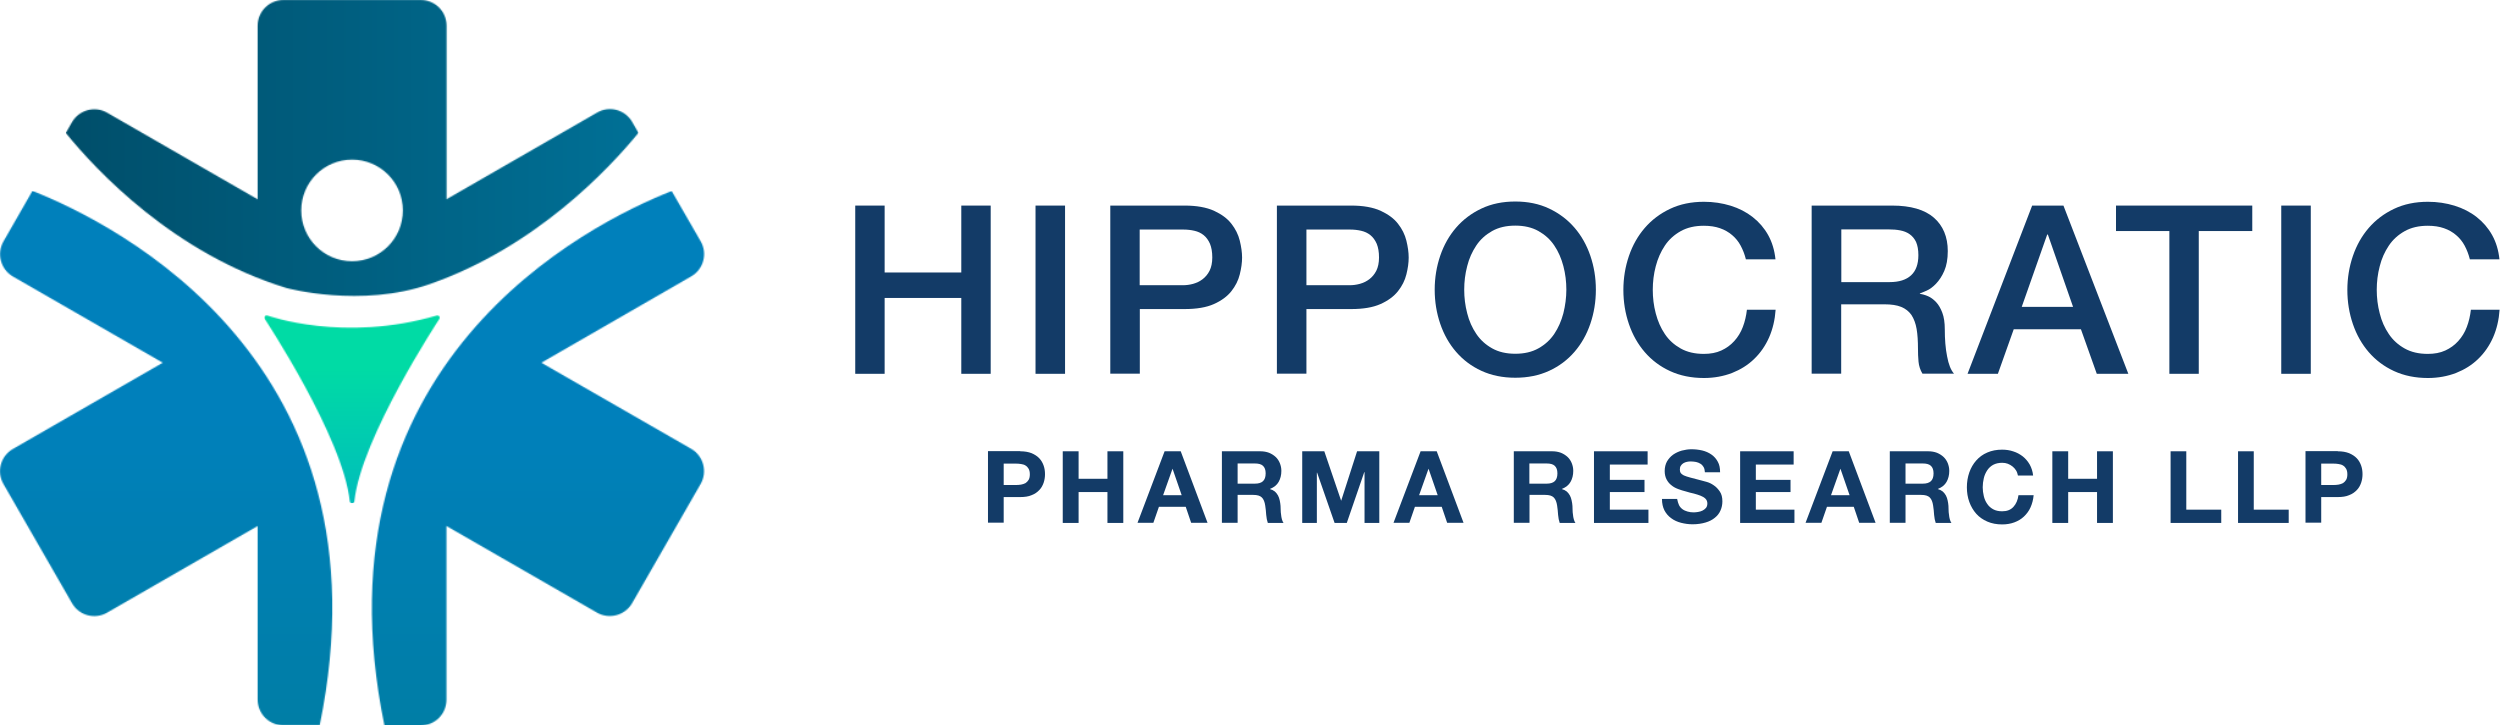 <svg width="2047" height="594" viewBox="0 0 2047 594" fill="none" xmlns="http://www.w3.org/2000/svg">
<path d="M700.271 168.327H724.337V223.115H787.11V168.327H811.177V306.072H787.11V243.965H724.337V306.072H700.271V168.327Z" fill="#133B67"/>
<path d="M872.064 168.327H847.887V306.072H872.064V168.327Z" fill="#133B67"/>
<path d="M909.217 168.327H969.994C979.754 168.327 987.739 169.769 993.95 172.541C1000.16 175.425 1004.93 178.863 1008.26 183.188C1011.58 187.403 1013.91 192.061 1015.13 197.052C1016.35 202.042 1017.02 206.701 1017.02 210.915C1017.02 215.129 1016.35 219.787 1015.13 224.667C1013.91 229.658 1011.58 234.205 1008.26 238.42C1004.93 242.634 1000.16 246.183 993.95 248.956C987.739 251.728 979.754 253.059 969.994 253.059H933.284V305.962H909.106V168.327H909.217ZM933.284 233.54H968.552C971.214 233.54 973.986 233.207 976.87 232.431C979.643 231.654 982.304 230.434 984.633 228.66C986.962 226.885 988.959 224.556 990.401 221.673C991.842 218.789 992.619 215.129 992.619 210.804C992.619 206.257 991.953 202.597 990.733 199.603C989.402 196.608 987.739 194.279 985.521 192.505C983.303 190.73 980.863 189.621 977.979 188.956C975.096 188.29 972.101 187.957 968.885 187.957H933.173V233.54H933.284Z" fill="#133B67"/>
<path d="M1045.63 168.327H1106.41C1116.17 168.327 1124.15 169.769 1130.36 172.541C1136.57 175.425 1141.34 178.863 1144.67 183.188C1148 187.403 1150.33 192.061 1151.55 197.052C1152.77 202.042 1153.43 206.701 1153.43 210.915C1153.43 215.129 1152.77 219.787 1151.55 224.667C1150.33 229.658 1148 234.205 1144.67 238.42C1141.34 242.634 1136.57 246.183 1130.36 248.956C1124.15 251.728 1116.17 253.059 1106.41 253.059H1069.7V305.962H1045.52V168.327H1045.63ZM1069.81 233.54H1105.08C1107.74 233.54 1110.51 233.207 1113.4 232.431C1116.17 231.654 1118.83 230.434 1121.16 228.66C1123.49 226.885 1125.48 224.556 1126.93 221.673C1128.37 218.789 1129.14 215.129 1129.14 210.804C1129.14 206.257 1128.48 202.597 1127.26 199.603C1125.93 196.608 1124.26 194.279 1122.05 192.505C1119.83 190.73 1117.39 189.621 1114.5 188.956C1111.62 188.29 1108.63 187.957 1105.41 187.957H1069.7V233.54H1069.81Z" fill="#133B67"/>
<path d="M1240.72 165C1251.03 165 1260.24 166.885 1268.44 170.767C1276.65 174.649 1283.53 179.861 1289.18 186.405C1294.84 192.948 1299.16 200.601 1302.16 209.362C1305.15 218.124 1306.7 227.329 1306.7 237.2C1306.7 247.07 1305.15 256.387 1302.16 265.148C1299.16 273.91 1294.84 281.562 1289.18 288.106C1283.53 294.649 1276.65 299.862 1268.44 303.633C1260.24 307.403 1251.03 309.289 1240.72 309.289C1230.4 309.289 1221.2 307.403 1212.99 303.633C1204.78 299.862 1197.91 294.649 1192.25 288.106C1186.59 281.562 1182.27 273.91 1179.27 265.148C1176.28 256.387 1174.73 247.07 1174.73 237.2C1174.73 227.44 1176.28 218.124 1179.27 209.362C1182.27 200.601 1186.59 192.948 1192.25 186.405C1197.91 179.861 1204.78 174.649 1212.99 170.767C1221.2 166.885 1230.4 165 1240.72 165ZM1240.72 184.741C1233.4 184.741 1227.07 186.183 1221.75 189.177C1216.43 192.172 1212.1 196.054 1208.77 201.044C1205.45 206.035 1202.9 211.58 1201.34 217.902C1199.68 224.224 1198.9 230.656 1198.9 237.2C1198.9 243.743 1199.68 250.176 1201.34 256.497C1202.9 262.819 1205.45 268.475 1208.77 273.355C1212.1 278.346 1216.43 282.228 1221.75 285.222C1227.07 288.217 1233.4 289.658 1240.72 289.658C1248.04 289.658 1254.36 288.217 1259.68 285.222C1265 282.228 1269.33 278.346 1272.66 273.355C1275.98 268.364 1278.42 262.819 1280.09 256.497C1281.64 250.176 1282.53 243.743 1282.53 237.2C1282.53 230.656 1281.75 224.224 1280.09 217.902C1278.42 211.58 1275.98 205.924 1272.66 201.044C1269.33 196.054 1265 192.172 1259.68 189.177C1254.36 186.183 1248.04 184.741 1240.72 184.741Z" fill="#133B67"/>
<path d="M1429.48 212.135C1428.48 208.142 1427.04 204.483 1425.26 201.155C1423.49 197.828 1421.16 194.945 1418.28 192.505C1415.39 190.065 1412.18 188.179 1408.29 186.848C1404.52 185.518 1400.09 184.852 1395.1 184.852C1387.78 184.852 1381.46 186.294 1376.13 189.288C1370.81 192.283 1366.48 196.165 1363.16 201.155C1359.83 206.146 1357.39 211.691 1355.73 218.013C1354.06 224.335 1353.29 230.767 1353.29 237.311C1353.29 243.854 1354.06 250.287 1355.73 256.608C1357.39 262.93 1359.83 268.586 1363.16 273.466C1366.48 278.457 1370.81 282.339 1376.13 285.333C1381.46 288.328 1387.78 289.769 1395.1 289.769C1400.53 289.769 1405.3 288.882 1409.4 286.997C1413.51 285.111 1417.06 282.56 1420.05 279.233C1423.05 275.906 1425.37 272.135 1427.04 267.699C1428.7 263.374 1429.81 258.605 1430.37 253.614H1453.88C1453.32 261.821 1451.55 269.363 1448.55 276.239C1445.56 283.004 1441.46 288.993 1436.35 293.873C1431.25 298.864 1425.15 302.634 1418.17 305.407C1411.18 308.069 1403.53 309.511 1395.21 309.511C1384.89 309.511 1375.69 307.625 1367.48 303.854C1359.27 300.084 1352.4 294.871 1346.74 288.328C1341.09 281.784 1336.76 274.132 1333.77 265.37C1330.77 256.608 1329.22 247.292 1329.22 237.422C1329.22 227.662 1330.77 218.346 1333.77 209.584C1336.76 200.823 1341.09 193.17 1346.74 186.627C1352.4 180.083 1359.27 174.871 1367.48 170.989C1375.69 167.107 1384.89 165.222 1395.21 165.222C1402.97 165.222 1410.18 166.331 1417.06 168.438C1423.82 170.545 1429.92 173.651 1435.13 177.754C1440.35 181.858 1444.56 186.738 1447.78 192.505C1450.99 198.272 1452.99 204.926 1453.77 212.357H1429.48V212.135Z" fill="#133B67"/>
<path d="M1483.49 168.327H1549.26C1564.45 168.327 1575.87 171.654 1583.42 178.198C1590.96 184.741 1594.84 193.946 1594.84 205.592C1594.84 212.135 1593.84 217.569 1591.95 221.895C1590.07 226.22 1587.74 229.658 1585.19 232.32C1582.64 234.982 1580.09 236.867 1577.54 237.976C1574.99 239.085 1573.21 239.861 1571.99 240.305V240.638C1574.1 240.86 1576.32 241.525 1578.65 242.523C1580.98 243.521 1583.19 245.185 1585.3 247.403C1587.41 249.621 1589.07 252.616 1590.4 256.165C1591.73 259.714 1592.4 264.261 1592.4 269.695C1592.4 277.791 1592.95 285.222 1594.28 291.765C1595.5 298.42 1597.39 303.078 1599.94 305.962H1574.1C1572.32 302.967 1571.22 299.751 1570.88 296.091C1570.55 292.542 1570.44 288.993 1570.44 285.666C1570.44 279.344 1570.11 273.91 1569.33 269.363C1568.55 264.815 1567.11 261.045 1565.12 257.939C1563.01 254.945 1560.24 252.727 1556.69 251.285C1553.14 249.843 1548.59 249.178 1543.05 249.178H1507.56V305.962H1483.38V168.327H1483.49ZM1507.67 230.989H1547.26C1555.02 230.989 1560.79 229.104 1564.78 225.444C1568.78 221.784 1570.77 216.239 1570.77 208.919C1570.77 204.593 1570.11 200.933 1568.89 198.161C1567.56 195.388 1565.78 193.281 1563.56 191.728C1561.34 190.176 1558.79 189.177 1555.8 188.623C1552.92 188.068 1549.92 187.847 1546.82 187.847H1507.67V230.989Z" fill="#133B67"/>
<path d="M1663.93 168.327H1689.55L1742.68 306.072H1716.84L1703.86 269.584H1648.85L1635.87 306.072H1611.03L1663.93 168.327ZM1655.39 251.285H1697.43L1676.8 192.061H1676.24L1655.39 251.285Z" fill="#133B67"/>
<path d="M1732.58 168.327H1844.16V189.177H1800.35V306.072H1776.28V189.177H1732.58V168.327Z" fill="#133B67"/>
<path d="M1892.07 168.327H1867.89V306.072H1892.07V168.327Z" fill="#133B67"/>
<path d="M2022.27 212.135C2021.27 208.142 2019.83 204.483 2018.06 201.155C2016.28 197.828 2013.95 194.945 2011.07 192.505C2008.19 190.065 2004.97 188.179 2001.09 186.848C1997.32 185.518 1992.88 184.852 1987.89 184.852C1980.57 184.852 1974.25 186.294 1968.93 189.288C1963.6 192.283 1959.28 196.165 1955.95 201.155C1952.62 206.146 1950.07 211.691 1948.52 218.013C1946.85 224.335 1946.08 230.767 1946.08 237.311C1946.08 243.854 1946.85 250.287 1948.52 256.608C1950.07 262.93 1952.62 268.586 1955.95 273.466C1959.28 278.457 1963.6 282.339 1968.93 285.333C1974.25 288.328 1980.57 289.769 1987.89 289.769C1993.32 289.769 1998.09 288.882 2002.2 286.997C2006.3 285.111 2009.85 282.56 2012.84 279.233C2015.84 275.906 2018.17 272.135 2019.83 267.699C2021.49 263.374 2022.6 258.605 2023.16 253.614H2046.67C2046.12 261.821 2044.34 269.363 2041.35 276.239C2038.35 283.004 2034.25 288.993 2029.15 293.873C2024.05 298.864 2017.95 302.634 2010.96 305.407C2003.97 308.069 1996.32 309.511 1988 309.511C1977.69 309.511 1968.48 307.625 1960.27 303.854C1952.07 300.084 1945.19 294.871 1939.53 288.328C1933.88 281.784 1929.55 274.132 1926.56 265.37C1923.56 256.608 1922.01 247.292 1922.01 237.422C1922.01 227.662 1923.56 218.346 1926.56 209.584C1929.55 200.823 1933.88 193.17 1939.53 186.627C1945.19 180.083 1952.07 174.871 1960.27 170.989C1968.48 167.107 1977.69 165.222 1988 165.222C1995.76 165.222 2002.97 166.331 2009.85 168.438C2016.61 170.545 2022.71 173.651 2027.93 177.754C2033.14 181.858 2037.35 186.738 2040.57 192.505C2043.79 198.272 2045.78 204.926 2046.56 212.357H2022.27V212.135Z" fill="#133B67"/>
<path d="M835.354 369.511C839.014 369.511 842.119 370.065 844.67 371.063C847.221 372.173 849.328 373.503 850.992 375.278C852.655 377.052 853.765 379.049 854.541 381.267C855.317 383.485 855.65 385.814 855.65 388.254C855.65 390.583 855.317 392.912 854.541 395.241C853.765 397.459 852.655 399.566 850.992 401.23C849.328 403.005 847.332 404.446 844.67 405.444C842.119 406.553 839.014 406.997 835.354 406.997H821.824V427.958H808.958V369.4H835.354V369.511ZM831.805 397.126C833.247 397.126 834.689 397.016 836.02 396.794C837.35 396.572 838.57 396.128 839.679 395.574C840.678 394.908 841.565 394.021 842.23 392.912C842.896 391.803 843.228 390.25 843.228 388.365C843.228 386.479 842.896 385.038 842.23 383.818C841.565 382.709 840.789 381.821 839.679 381.156C838.681 380.49 837.461 380.158 836.02 379.936C834.689 379.714 833.247 379.603 831.805 379.603H821.824V397.126H831.805Z" fill="#133B67"/>
<path d="M883.154 369.511V392.025H906.777V369.511H919.753V428.18H906.777V402.893H883.154V428.18H870.178V369.511H883.154Z" fill="#133B67"/>
<path d="M966.777 369.511L988.737 428.069H975.317L970.881 414.982H948.922L944.374 428.069H931.398L953.58 369.511H966.777ZM967.554 405.444L960.123 383.928H960.012L952.36 405.444H967.554Z" fill="#133B67"/>
<path d="M1031.99 369.511C1034.65 369.511 1036.98 369.954 1039.09 370.731C1041.2 371.618 1042.97 372.727 1044.52 374.169C1046.08 375.611 1047.18 377.385 1047.96 379.27C1048.74 381.267 1049.18 383.263 1049.18 385.592C1049.18 389.03 1048.4 392.025 1046.96 394.575C1045.52 397.126 1043.19 399.012 1039.86 400.343V400.453C1041.42 400.897 1042.75 401.563 1043.86 402.45C1044.86 403.337 1045.74 404.446 1046.41 405.666C1047.07 406.886 1047.52 408.217 1047.85 409.77C1048.18 411.211 1048.4 412.764 1048.51 414.206C1048.51 415.093 1048.63 416.202 1048.63 417.533C1048.63 418.753 1048.74 420.084 1048.96 421.415C1049.07 422.746 1049.29 423.966 1049.62 425.186C1049.96 426.406 1050.4 427.404 1050.95 428.18H1038.09C1037.42 426.295 1036.98 424.076 1036.76 421.526C1036.65 418.975 1036.32 416.535 1035.98 414.095C1035.54 410.99 1034.65 408.771 1033.21 407.33C1031.77 405.888 1029.44 405.222 1026.22 405.222H1013.36V428.069H1000.49V369.511H1031.99ZM1027.44 396.017C1030.44 396.017 1032.66 395.352 1034.1 394.021C1035.54 392.69 1036.32 390.583 1036.32 387.588C1036.32 384.705 1035.54 382.709 1034.1 381.378C1032.66 380.047 1030.44 379.492 1027.44 379.492H1013.36V396.017H1027.44Z" fill="#133B67"/>
<path d="M1084.34 369.511L1098.09 409.88H1098.2L1111.18 369.511H1129.37V428.18H1117.28V386.59H1117.06L1102.75 428.18H1092.77L1078.46 387.034H1078.24V428.18H1066.26V369.511H1084.34Z" fill="#133B67"/>
<path d="M1176.39 369.511L1198.35 428.069H1184.93L1180.49 414.982H1158.53L1153.99 428.069H1141.01L1163.19 369.511H1176.39ZM1177.17 405.444L1169.74 383.928H1169.62L1161.97 405.444H1177.17Z" fill="#133B67"/>
<path d="M1270.99 369.511C1273.65 369.511 1275.98 369.954 1278.09 370.731C1280.2 371.618 1281.97 372.727 1283.52 374.169C1285.08 375.611 1286.19 377.385 1286.96 379.27C1287.74 381.267 1288.18 383.263 1288.18 385.592C1288.18 389.03 1287.41 392.025 1285.96 394.575C1284.52 397.126 1282.19 399.012 1278.87 400.343V400.453C1280.42 400.897 1281.75 401.563 1282.86 402.45C1283.86 403.337 1284.74 404.446 1285.41 405.666C1286.08 406.886 1286.52 408.217 1286.85 409.77C1287.18 411.211 1287.41 412.764 1287.52 414.206C1287.52 415.093 1287.63 416.202 1287.63 417.533C1287.63 418.753 1287.74 420.084 1287.96 421.415C1288.07 422.746 1288.29 423.966 1288.63 425.186C1288.96 426.406 1289.4 427.404 1289.96 428.18H1277.09C1276.43 426.295 1275.98 424.076 1275.76 421.526C1275.65 418.975 1275.32 416.535 1274.99 414.095C1274.54 410.99 1273.65 408.771 1272.21 407.33C1270.77 405.888 1268.44 405.222 1265.23 405.222H1252.36V428.069H1239.5V369.511H1270.99ZM1266.33 396.017C1269.33 396.017 1271.55 395.352 1272.99 394.021C1274.43 392.69 1275.21 390.583 1275.21 387.588C1275.21 384.705 1274.43 382.709 1272.99 381.378C1271.55 380.047 1269.33 379.492 1266.33 379.492H1252.25V396.017H1266.33Z" fill="#133B67"/>
<path d="M1349.07 369.511V380.379H1318.13V392.912H1346.52V402.893H1318.13V417.311H1349.74V428.18H1305.15V369.511H1349.07Z" fill="#133B67"/>
<path d="M1374.8 413.651C1375.47 414.982 1376.46 416.091 1377.68 416.978C1378.9 417.866 1380.24 418.42 1381.79 418.864C1383.34 419.307 1385 419.529 1386.67 419.529C1387.78 419.529 1389 419.418 1390.33 419.197C1391.66 418.975 1392.88 418.642 1393.99 418.088C1395.1 417.533 1396.1 416.757 1396.87 415.869C1397.65 414.871 1397.98 413.651 1397.98 412.209C1397.98 410.657 1397.43 409.326 1396.43 408.328C1395.43 407.33 1394.1 406.553 1392.44 405.888C1390.77 405.222 1388.89 404.668 1386.89 404.113C1384.78 403.67 1382.68 403.115 1380.57 402.45C1378.35 401.895 1376.24 401.23 1374.14 400.453C1372.03 399.677 1370.14 398.679 1368.59 397.348C1366.93 396.128 1365.6 394.465 1364.6 392.579C1363.6 390.694 1363.05 388.365 1363.05 385.703C1363.05 382.709 1363.71 380.047 1364.93 377.829C1366.26 375.61 1367.93 373.725 1369.92 372.283C1372.03 370.842 1374.36 369.732 1377.02 368.956C1379.68 368.291 1382.23 367.847 1384.89 367.847C1388 367.847 1390.88 368.18 1393.77 368.845C1396.54 369.511 1399.09 370.62 1401.31 372.172C1403.53 373.725 1405.19 375.611 1406.52 378.05C1407.85 380.38 1408.41 383.263 1408.41 386.701H1395.98C1395.87 384.927 1395.54 383.485 1394.88 382.376C1394.21 381.267 1393.43 380.38 1392.32 379.714C1391.33 379.049 1390.11 378.605 1388.78 378.272C1387.44 378.05 1386 377.829 1384.34 377.829C1383.34 377.829 1382.23 377.94 1381.23 378.161C1380.24 378.383 1379.24 378.716 1378.35 379.27C1377.46 379.825 1376.8 380.49 1376.24 381.378C1375.69 382.154 1375.47 383.263 1375.47 384.483C1375.47 385.592 1375.69 386.59 1376.13 387.256C1376.58 387.921 1377.46 388.587 1378.68 389.252C1380.01 389.806 1381.79 390.472 1384.01 391.026C1386.22 391.581 1389.22 392.357 1392.88 393.355C1393.99 393.577 1395.54 394.021 1397.43 394.576C1399.42 395.13 1401.31 396.017 1403.19 397.348C1405.08 398.568 1406.74 400.343 1408.18 402.45C1409.63 404.557 1410.29 407.219 1410.29 410.546C1410.29 413.208 1409.74 415.759 1408.74 417.977C1407.74 420.306 1406.19 422.302 1404.08 423.966C1402.08 425.629 1399.53 426.96 1396.43 427.847C1393.43 428.735 1389.88 429.289 1385.89 429.289C1382.68 429.289 1379.57 428.845 1376.46 428.069C1373.47 427.293 1370.7 426.073 1368.37 424.298C1366.04 422.635 1364.15 420.417 1362.82 417.866C1361.49 415.204 1360.83 412.099 1360.83 408.55H1373.25C1373.69 410.657 1374.14 412.32 1374.8 413.651Z" fill="#133B67"/>
<path d="M1468.63 369.511V380.379H1437.68V392.912H1466.08V402.893H1437.68V417.311H1469.29V428.18H1424.82V369.511H1468.63Z" fill="#133B67"/>
<path d="M1513.77 369.511L1535.73 428.069H1522.31L1517.87 414.982H1495.91L1491.36 428.069H1478.39L1500.57 369.511H1513.77ZM1514.43 405.444L1507 383.928H1506.89L1499.24 405.444H1514.43Z" fill="#133B67"/>
<path d="M1578.87 369.511C1581.53 369.511 1583.86 369.954 1585.97 370.731C1588.07 371.618 1589.85 372.727 1591.4 374.169C1592.95 375.611 1594.06 377.385 1594.84 379.27C1595.61 381.267 1596.06 383.263 1596.06 385.592C1596.06 389.03 1595.28 392.025 1593.84 394.575C1592.4 397.126 1590.07 399.012 1586.74 400.343V400.453C1588.29 400.897 1589.63 401.563 1590.73 402.45C1591.73 403.337 1592.62 404.446 1593.29 405.666C1593.95 406.886 1594.39 408.217 1594.73 409.77C1595.06 411.211 1595.28 412.764 1595.39 414.206C1595.39 415.093 1595.5 416.202 1595.5 417.533C1595.5 418.753 1595.61 420.084 1595.84 421.415C1595.95 422.746 1596.17 423.966 1596.5 425.186C1596.83 426.406 1597.28 427.404 1597.83 428.18H1584.97C1584.3 426.295 1583.86 424.076 1583.64 421.526C1583.53 418.975 1583.19 416.535 1582.86 414.095C1582.42 410.99 1581.53 408.771 1580.09 407.33C1578.65 405.888 1576.32 405.222 1573.1 405.222H1560.24V428.069H1547.37V369.511H1578.87ZM1574.32 396.017C1577.32 396.017 1579.53 395.352 1580.98 394.021C1582.42 392.69 1583.19 390.583 1583.19 387.588C1583.19 384.705 1582.42 382.709 1580.98 381.378C1579.53 380.047 1577.32 379.492 1574.32 379.492H1560.24V396.017H1574.32Z" fill="#133B67"/>
<path d="M1650.73 385.148C1649.96 383.929 1648.96 382.819 1647.85 381.932C1646.74 381.045 1645.41 380.269 1643.97 379.714C1642.53 379.16 1640.98 378.938 1639.42 378.938C1636.54 378.938 1634.1 379.492 1631.99 380.601C1630 381.71 1628.33 383.263 1627.11 385.148C1625.89 387.034 1624.89 389.141 1624.34 391.581C1623.78 394.021 1623.45 396.461 1623.45 399.012C1623.45 401.452 1623.78 403.892 1624.34 406.221C1624.89 408.55 1625.78 410.657 1627.11 412.542C1628.33 414.428 1630 415.869 1631.99 416.978C1633.99 418.088 1636.43 418.642 1639.42 418.642C1643.42 418.642 1646.41 417.422 1648.63 414.982C1650.85 412.542 1652.18 409.437 1652.73 405.444H1665.15C1664.82 409.104 1663.93 412.431 1662.6 415.426C1661.27 418.42 1659.39 420.86 1657.17 422.967C1654.95 425.075 1652.29 426.627 1649.29 427.736C1646.3 428.845 1642.97 429.4 1639.31 429.4C1634.88 429.4 1630.77 428.624 1627.22 427.071C1623.67 425.518 1620.57 423.411 1618.13 420.638C1615.69 417.866 1613.8 414.649 1612.47 410.99C1611.14 407.33 1610.48 403.337 1610.48 399.012C1610.48 394.686 1611.14 390.583 1612.47 386.812C1613.8 383.041 1615.69 379.825 1618.13 377.052C1620.57 374.28 1623.56 372.061 1627.22 370.509C1630.77 368.956 1634.88 368.18 1639.31 368.18C1642.53 368.18 1645.63 368.623 1648.52 369.622C1651.4 370.509 1653.95 371.951 1656.28 373.725C1658.5 375.5 1660.38 377.718 1661.94 380.379C1663.38 383.041 1664.38 386.036 1664.71 389.363H1652.29C1651.95 387.81 1651.51 386.368 1650.73 385.148Z" fill="#133B67"/>
<path d="M1693.43 369.511V392.025H1717.06V369.511H1730.03V428.18H1717.06V402.893H1693.43V428.18H1680.46V369.511H1693.43Z" fill="#133B67"/>
<path d="M1790.14 369.511V417.311H1818.76V428.18H1777.28V369.511H1790.14Z" fill="#133B67"/>
<path d="M1845.38 369.511V417.311H1873.99V428.18H1832.51V369.511H1845.38Z" fill="#133B67"/>
<path d="M1914.14 369.511C1917.8 369.511 1920.9 370.065 1923.45 371.063C1926 372.173 1928.11 373.503 1929.77 375.278C1931.44 377.052 1932.55 379.049 1933.32 381.267C1934.1 383.485 1934.43 385.814 1934.43 388.254C1934.43 390.583 1934.1 392.912 1933.32 395.241C1932.55 397.459 1931.44 399.566 1929.77 401.23C1928.11 403.005 1926.11 404.446 1923.45 405.444C1920.9 406.553 1917.8 406.997 1914.14 406.997H1900.61V427.958H1887.74V369.4H1914.14V369.511ZM1910.59 397.126C1912.03 397.126 1913.47 397.016 1914.8 396.794C1916.13 396.572 1917.35 396.128 1918.46 395.574C1919.46 394.908 1920.35 394.021 1921.01 392.912C1921.68 391.803 1922.01 390.25 1922.01 388.365C1922.01 386.479 1921.68 385.038 1921.01 383.818C1920.35 382.709 1919.57 381.821 1918.46 381.156C1917.46 380.49 1916.24 380.158 1914.8 379.936C1913.47 379.714 1912.03 379.603 1910.59 379.603H1900.61V397.126H1910.59Z" fill="#133B67"/>
<mask id="mask0_3814_135" style="mask-type:luminance" maskUnits="userSpaceOnUse" x="53" y="0" width="470" height="243">
<path d="M246.671 172.3C246.671 149.3 265.271 130.7 288.271 130.7C311.271 130.7 329.871 149.3 329.871 172.3C329.871 195.3 311.271 213.9 288.271 213.9C265.271 213.9 246.671 195.3 246.671 172.3ZM232.071 0C220.371 0 210.971 9.4 210.971 21.1V163.2L87.771 92.3C77.671 86.5 64.771 90 58.971 100L53.871 108.9C79.271 140.1 142.671 207.7 234.471 235.8C234.471 235.8 295.471 252.5 352.271 232.5C438.471 202.3 498.271 138.7 522.771 108.8L517.671 99.9C511.871 89.8 498.971 86.3 488.871 92.2L365.671 163.1V21.1C365.671 9.4 356.271 0 344.571 0H232.071Z" fill="white"/>
</mask>
<g mask="url(#mask0_3814_135)">
<path d="M522.771 0H53.871V252.5H522.771V0Z" fill="url(#paint0_linear_3814_135)"/>
</g>
<mask id="mask1_3814_135" style="mask-type:luminance" maskUnits="userSpaceOnUse" x="304" y="156" width="273" height="438">
<path d="M314.771 594H344.47C356.17 594 365.571 584.6 365.571 572.9V430.7L488.771 501.6C498.871 507.4 511.771 503.9 517.571 493.9L573.671 396.3C579.471 386.2 575.97 373.3 565.97 367.5L443.271 297L565.97 226.3C576.07 220.5 579.571 207.6 573.671 197.5L549.97 156.4C481.97 183.2 253.671 296.8 314.771 594Z" fill="white"/>
</mask>
<g mask="url(#mask1_3814_135)">
<path d="M579.57 156.4H253.67V594H579.57V156.4Z" fill="url(#paint1_linear_3814_135)"/>
</g>
<mask id="mask2_3814_135" style="mask-type:luminance" maskUnits="userSpaceOnUse" x="0" y="156" width="273" height="438">
<path d="M2.871 197.6C-2.929 207.7 0.571 220.6 10.571 226.4L133.271 297L10.571 367.6C0.471 373.4 -3.029 386.3 2.871 396.4L58.971 493.9C64.771 504 77.671 507.5 87.771 501.6L210.971 430.7V572.8C210.971 584.5 220.371 593.9 232.071 593.9H261.771C322.971 296.8 94.671 183.2 26.571 156.3L2.871 197.6Z" fill="white"/>
</mask>
<g mask="url(#mask2_3814_135)">
<path d="M322.971 156.4H-2.929V594H322.971V156.4Z" fill="url(#paint2_linear_3814_135)"/>
</g>
<mask id="mask3_3814_135" style="mask-type:luminance" maskUnits="userSpaceOnUse" x="216" y="258" width="145" height="155">
<path d="M216.87 258.9C216.37 259.5 216.37 260.4 216.77 261.1C217.37 262.1 280.97 358.3 286.37 410.4C286.47 411.3 287.27 412.1 288.27 412.1C289.27 412.1 290.071 411.4 290.171 410.4C295.671 358.3 359.17 262.1 359.77 261.1C360.17 260.4 360.171 259.6 359.671 259C359.171 258.4 358.371 258.1 357.671 258.3C281.571 280.7 219.571 258.6 218.971 258.3C218.771 258.2 218.57 258.2 218.37 258.2C217.77 258.2 217.27 258.4 216.87 258.9Z" fill="white"/>
</mask>
<g mask="url(#mask3_3814_135)">
<path d="M360.271 258H216.371V412H360.271V258Z" fill="url(#paint3_linear_3814_135)"/>
</g>
<defs>
<linearGradient id="paint0_linear_3814_135" x1="53.823" y1="126.223" x2="522.692" y2="126.223" gradientUnits="userSpaceOnUse">
<stop stop-color="#004E6A"/>
<stop offset="1" stop-color="#007096"/>
</linearGradient>
<linearGradient id="paint1_linear_3814_135" x1="416.58" y1="813.007" x2="416.58" y2="342.911" gradientUnits="userSpaceOnUse">
<stop stop-color="#007C93"/>
<stop offset="1" stop-color="#0080BB"/>
</linearGradient>
<linearGradient id="paint2_linear_3814_135" x1="159.936" y1="813.007" x2="159.936" y2="342.911" gradientUnits="userSpaceOnUse">
<stop stop-color="#007C93"/>
<stop offset="1" stop-color="#0080BB"/>
</linearGradient>
<linearGradient id="paint3_linear_3814_135" x1="288.289" y1="301.694" x2="288.289" y2="450.654" gradientUnits="userSpaceOnUse">
<stop stop-color="#00DBA5"/>
<stop offset="0.987" stop-color="#00B3C2"/>
<stop offset="1" stop-color="#00B3C2"/>
</linearGradient>
</defs>
</svg>

